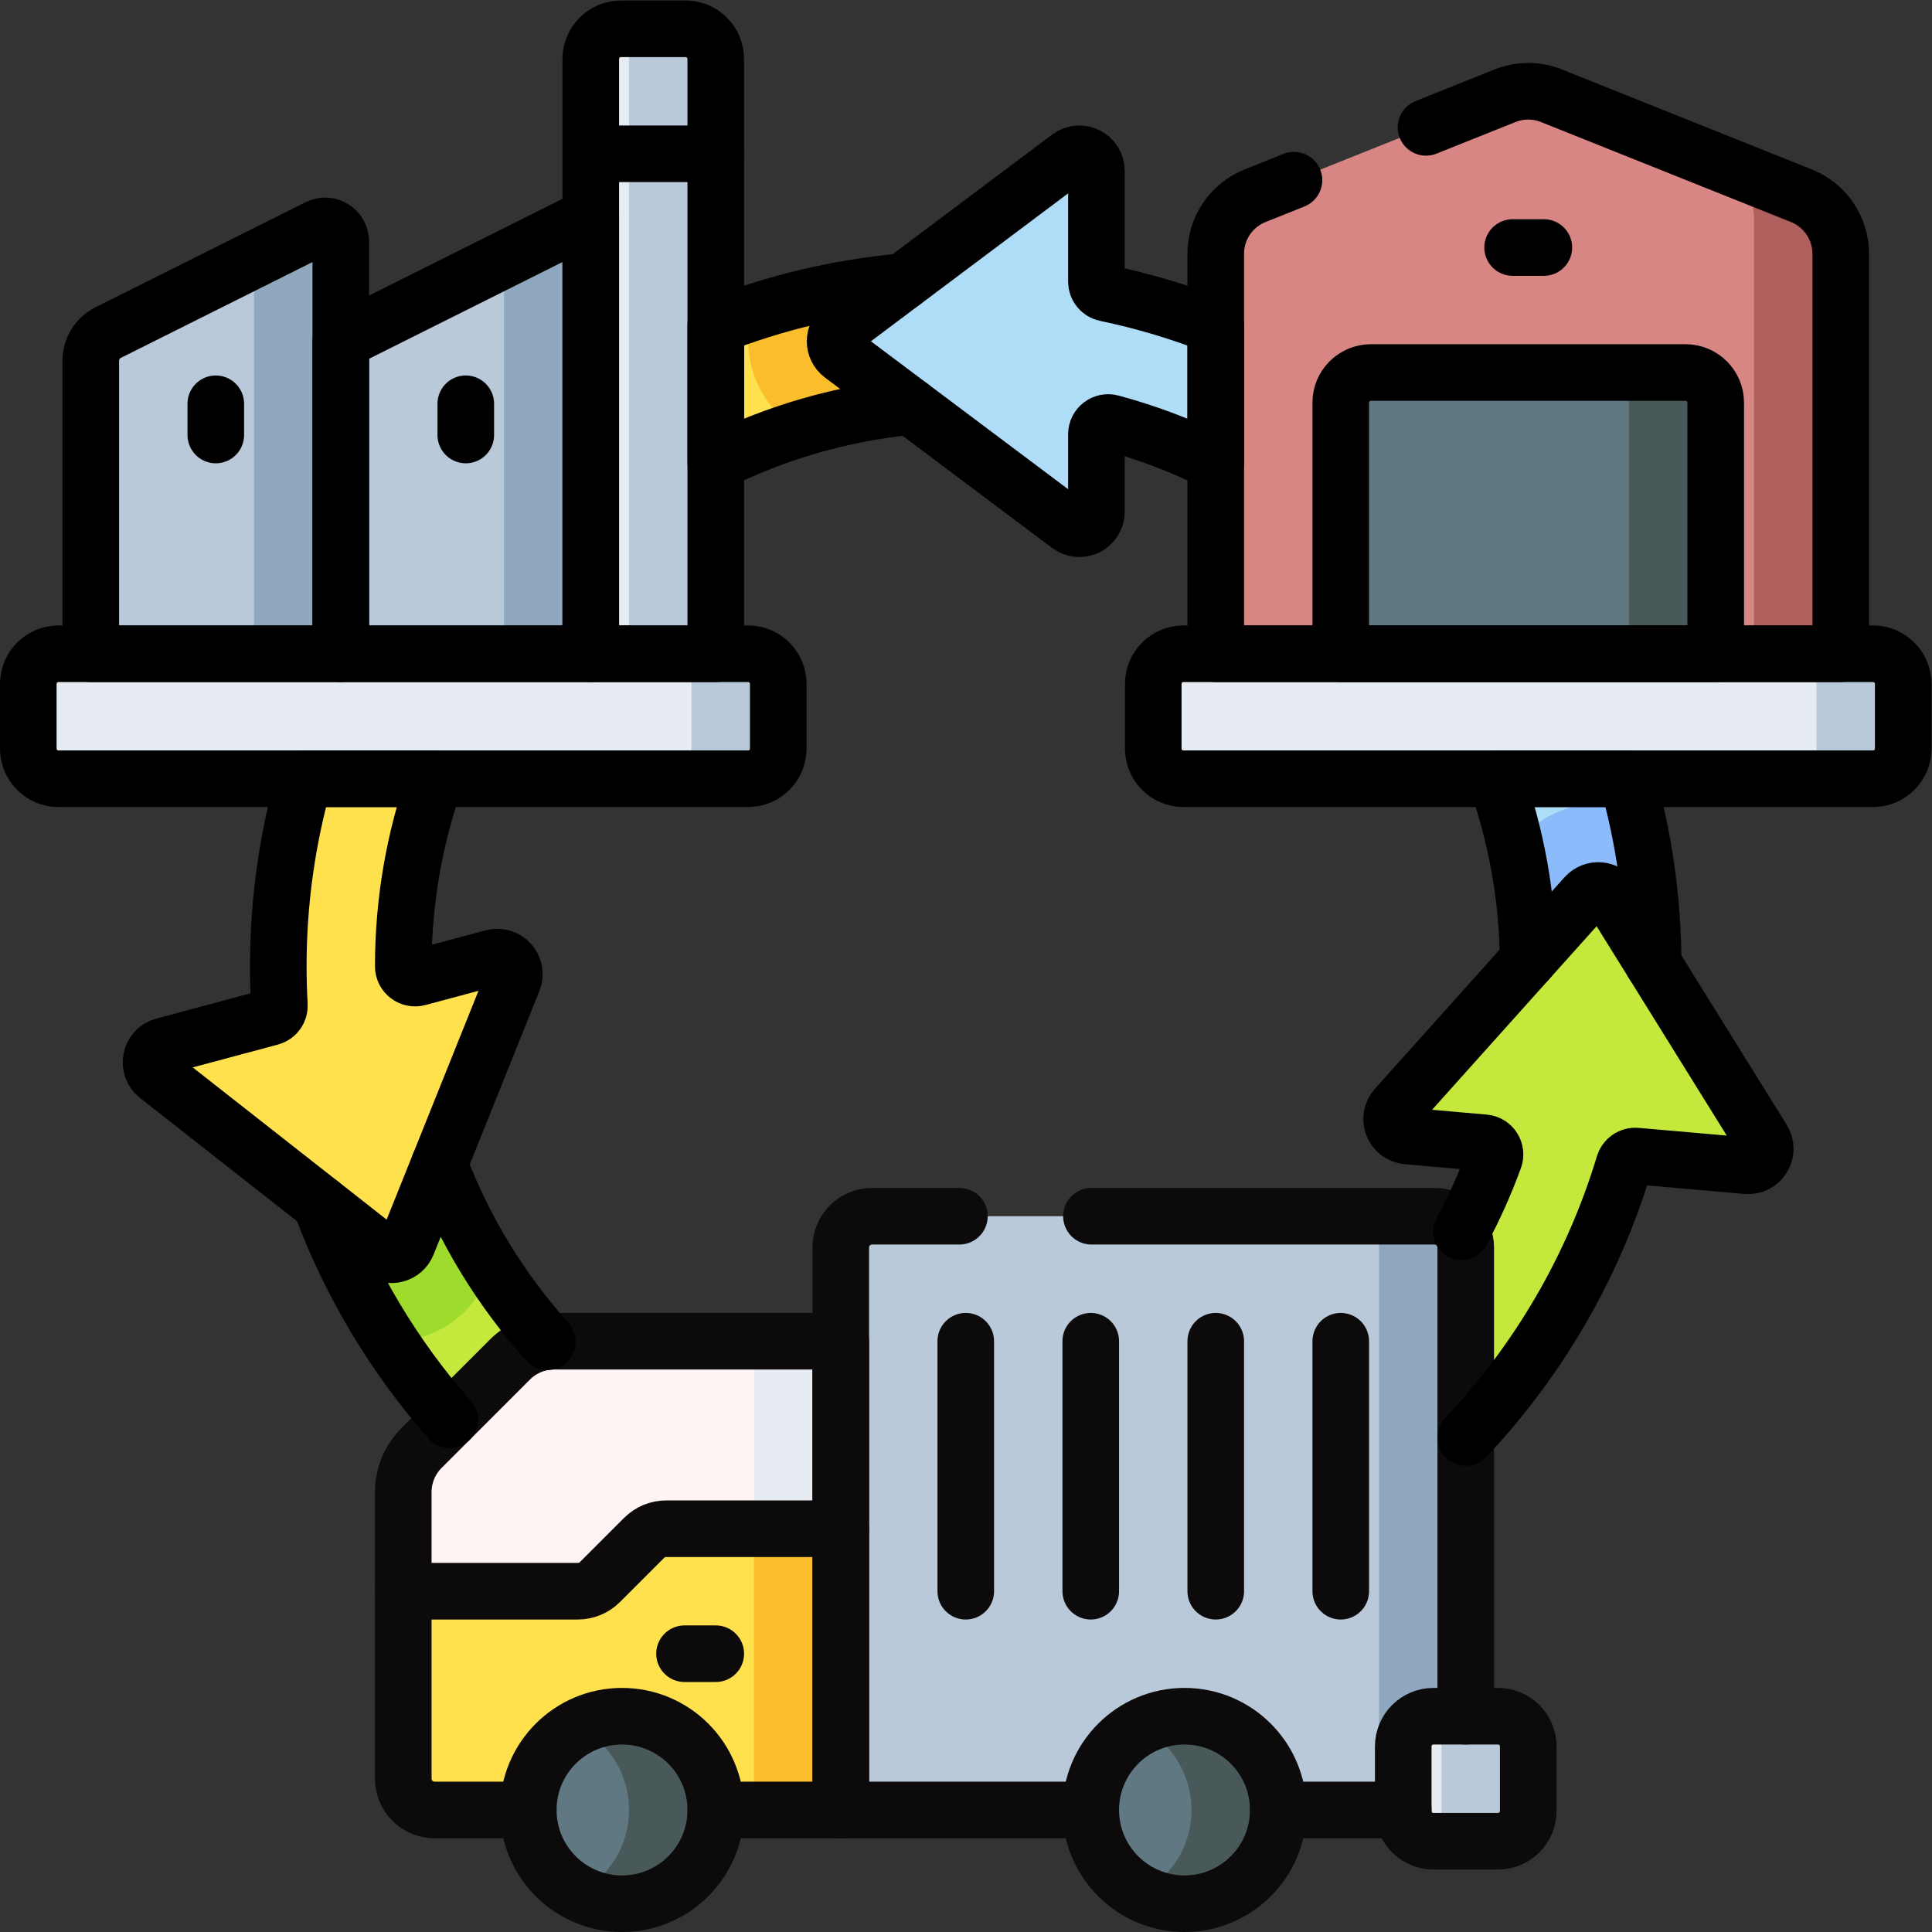 <svg xmlns="http://www.w3.org/2000/svg" xmlns:svg="http://www.w3.org/2000/svg" id="svg11181" xml:space="preserve" width="682.667" height="682.667" viewBox="0 0 682.667 682.667"><rect x="0" y="0" width="682.667" height="682.667" fill="#333333" stroke="none"/><defs id="defs11185"><clipPath clipPathUnits="userSpaceOnUse" id="clipPath11195"><path d="M 0,512 H 512 V 0 H 0 Z" id="path11193"></path></clipPath></defs><g id="g11187" transform="matrix(1.333,0,0,-1.333,0,682.667)"><g id="g11189"><g id="g11191" clip-path="url(#clipPath11195)"><g id="g11197" transform="translate(189.733,389.533)"><path d="M 0,0 C 15.84,7.89 33.273,13.042 51.675,14.839 L 49.702,47.94 C 32.321,46.364 15.639,42.337 0,36.212 H -9.834 V -0.217 Z" style="fill:#ffe14d;fill-opacity:1;fill-rule:nonzero;stroke:none" id="path11199"></path></g><g id="g11201" transform="translate(239.435,437.474)"><path d="m 0,0 c -13.831,-1.254 -27.217,-4.065 -39.989,-8.246 -0.703,-2.44 -1.079,-4.983 -1.079,-7.565 0,-8.615 4.114,-16.844 11.007,-22.013 l 1.896,-1.423 c 9.663,3.044 19.746,5.131 30.139,6.146 z" style="fill:#fabe2c;fill-opacity:1;fill-rule:nonzero;stroke:none" id="path11203"></path></g><g id="g11205" transform="translate(177.807,153.628)"><path d="M 0,0 -32.722,2.864 C -44.973,16.509 -54.759,32.41 -61.35,49.87 L -92.792,39.39 c 7.838,-21.213 19.521,-40.575 34.188,-57.249 L 0,-18.881 Z" style="fill:#c4e83b;fill-opacity:1;fill-rule:nonzero;stroke:none" id="path11207"></path></g><g id="g11209" transform="translate(129.313,173.782)"><path d="m 0,0 0.911,2.269 c -5.485,8.593 -10.118,17.78 -13.767,27.447 L -44.298,19.235 c 4.772,-12.914 10.975,-25.135 18.402,-36.488 0.117,-0.002 0.232,-0.015 0.349,-0.015 11.308,0 21.336,6.778 25.547,17.268" style="fill:#9edb2c;fill-opacity:1;fill-rule:nonzero;stroke:none" id="path11211"></path></g><g id="g11213" transform="translate(431.333,312.981)"><path d="M 0,0 V -7.281 C 4.428,-22.874 6.824,-39.31 6.888,-56.287 l -33.138,0.913 c -0.18,16.843 -3.173,33.02 -8.522,48.093 V 0 Z" style="fill:#afddf8;fill-opacity:1;fill-rule:nonzero;stroke:none" id="path11215"></path></g><g id="g11217" transform="translate(405.082,257.607)"><path d="m 0,0 33.139,-0.913 c -0.053,13.952 -1.705,27.529 -4.741,40.583 -3.082,1.171 -6.397,1.803 -9.825,1.804 h -0.001 -10e-4 c -7.807,0 -15.274,-3.335 -20.488,-9.153 L -3.495,30.562 C -1.314,20.702 -0.112,10.48 0,0" style="fill:#8cbbfb;fill-opacity:1;fill-rule:nonzero;stroke:none" id="path11219"></path></g><g id="g11221" transform="translate(115.431,314.468)"><path d="m 0,0 v -8.768 c -5.517,-15.552 -8.531,-32.279 -8.531,-49.7 v -0.041 c 0.001,-2.05 1.975,-3.525 3.955,-2.995 l 19.798,5.305 c 3.595,0.964 6.748,-2.592 5.361,-6.046 l -28.046,-69.872 c -1.121,-2.795 -4.612,-3.731 -6.981,-1.871 L -73.668,-87.5 c -2.929,2.299 -1.976,6.953 1.62,7.917 l 28.361,7.6 c 1.444,0.386 2.403,1.735 2.318,3.227 -0.194,3.405 -0.296,6.835 -0.296,10.288 0,17.225 2.415,33.894 6.902,49.7 V 0 Z" style="fill:#ffe14d;fill-opacity:1;fill-rule:nonzero;stroke:none" id="path11223"></path></g><g id="g11225" transform="translate(333.367,425.728)"><path d="m 0,0 h -11.1 c -9.368,3.669 -19.103,6.6 -29.145,8.689 -1.445,0.3 -2.488,1.559 -2.488,3.036 V 41.11 c 0,3.722 -4.25,5.847 -7.228,3.614 L -110.193,-0.45 c -2.41,-1.808 -2.41,-5.421 0,-7.228 l 60.232,-45.175 c 2.978,-2.233 7.228,-0.108 7.228,3.615 v 20.535 c 0,2.052 1.953,3.532 3.935,3 9.652,-2.59 18.917,-6.133 27.698,-10.507 l 11.1,0 z" style="fill:#afddf8;fill-opacity:1;fill-rule:nonzero;stroke:none" id="path11227"></path></g><g id="g11229" transform="translate(467.247,210.008)"><path d="m 0,0 -39.752,63.94 c -1.591,2.558 -5.191,2.873 -7.201,0.63 L -97.205,8.505 c -2.485,-2.773 -0.738,-7.192 2.97,-7.516 L -73.79,-0.8 c 2.042,-0.179 3.352,-2.251 2.648,-4.177 -2.447,-6.706 -5.365,-13.188 -8.707,-19.409 l -95.645,-23.961 v -28.899 l 96.781,-1.688 c 19.147,20.312 33.692,45.005 41.954,72.399 0.426,1.413 1.77,2.341 3.24,2.212 L -4.23,-6.885 C -0.521,-7.21 1.966,-3.161 0,0" style="fill:#c4e83b;fill-opacity:1;fill-rule:nonzero;stroke:none" id="path11231"></path></g><g id="g11233" transform="translate(87.333,329)"><path d="M 0,0 V 92.667 H 3 L 69.267,125.8 h 8.107 V 0 Z" style="fill:#b9c9d9;fill-opacity:1;fill-rule:nonzero;stroke:none" id="path11235"></path></g><g id="g11237" transform="translate(133.6,443.3)"><path d="M 0,0 V -114.3 H 31.106 V 11.5 H 23 Z" style="fill:#8fa7bf;fill-opacity:1;fill-rule:nonzero;stroke:none" id="path11239"></path></g><g id="g11241" transform="translate(189.733,322.267)"><path d="m 0,0 h -33.133 v 174.233 c 0,4.418 3.581,8 8,8 H -8 c 4.418,0 8,-3.582 8,-8 z" style="fill:#e6ecf2;fill-opacity:1;fill-rule:nonzero;stroke:none" id="path11243"></path></g><g id="g11245" transform="translate(181.733,504.5)"><path d="M 0,0 H -17.133 C -18.17,0 -19.158,-0.203 -20.067,-0.562 -17.102,-1.733 -15,-4.618 -15,-8 V -182.233 H 8 V -8 C 8,-3.582 4.418,0 0,0" style="fill:#b9c9d9;fill-opacity:1;fill-rule:nonzero;stroke:none" id="path11247"></path></g><g id="g11249" transform="translate(90.333,329)"><path d="m 0,0 h -66.267 v 87.547 c 0,3.138 1.773,6.006 4.579,7.409 l 55.694,27.847 C -3.24,124.18 0,122.178 0,119.099 Z" style="fill:#b9c9d9;fill-opacity:1;fill-rule:nonzero;stroke:none" id="path11251"></path></g><g id="g11253" transform="translate(84.339,451.803)"><path d="m 0,0 -17.006,-8.503 v -114.3 h 23 V -3.704 C 5.994,-0.625 2.754,1.377 0,0" style="fill:#8fa7bf;fill-opacity:1;fill-rule:nonzero;stroke:none" id="path11255"></path></g><g id="g11257" transform="translate(198.3,305.7)"><path d="m 0,0 h -182.8 c -4.418,0 -8,3.581 -8,8 v 17.133 c 0,4.419 3.582,8 8,8 H 0 c 4.418,0 8,-3.581 8,-8 V 8 C 8,3.581 4.418,0 0,0" style="fill:#e6ecf2;fill-opacity:1;fill-rule:nonzero;stroke:none" id="path11259"></path></g><g id="g11261" transform="translate(198.3,338.833)"><path d="m 0,0 h -23 c 4.418,0 8,-3.581 8,-8 v -17.133 c 0,-4.418 -3.582,-8 -8,-8 H 0 c 4.418,0 8,3.582 8,8 V -8 C 8,-3.581 4.418,0 0,0" style="fill:#b9c9d9;fill-opacity:1;fill-rule:nonzero;stroke:none" id="path11263"></path></g><g id="g11265" transform="translate(477.52,460.238)"><path d="m 0,0 -66.267,26.51 c -3.95,1.58 -8.357,1.58 -12.306,0 L -144.84,0 c -6.289,-2.516 -10.413,-8.607 -10.413,-15.381 V -131.238 H 10.413 V -15.381 C 10.413,-8.607 6.289,-2.516 0,0" style="fill:#d78683;fill-opacity:1;fill-rule:nonzero;stroke:none" id="path11267"></path></g><g id="g11269" transform="translate(477.52,460.238)"><path d="m 0,0 -22.164,8.867 c 5.813,-2.706 9.577,-8.543 9.577,-15.01 v -125.095 h 23 V -15.381 C 10.413,-8.607 6.289,-2.516 0,0" style="fill:#af5f5c;fill-opacity:1;fill-rule:nonzero;stroke:none" id="path11271"></path></g><g id="g11273" transform="translate(446.8,413.384)"><path d="m 0,0 h -83.4 c -4.418,0 -8,-3.582 -8,-8 V -84.384 H 8 V -8 C 8,-3.582 4.418,0 0,0" style="fill:#607882;fill-opacity:1;fill-rule:nonzero;stroke:none" id="path11275"></path></g><g id="g11277" transform="translate(446.8,413.384)"><path d="m 0,0 h -23 c 4.418,0 8,-3.582 8,-8 V -84.384 H 8 V -8 C 8,-3.582 4.418,0 0,0" style="fill:#495959;fill-opacity:1;fill-rule:nonzero;stroke:none" id="path11279"></path></g><g id="g11281" transform="translate(496.5,305.7)"><path d="m 0,0 h -182.8 c -4.418,0 -8,3.581 -8,8 v 17.133 c 0,4.419 3.582,8 8,8 H 0 c 4.418,0 8,-3.581 8,-8 V 8 C 8,3.581 4.418,0 0,0" style="fill:#e6ecf2;fill-opacity:1;fill-rule:nonzero;stroke:none" id="path11283"></path></g><g id="g11285" transform="translate(496.5,338.833)"><path d="m 0,0 h -23 c 4.418,0 8,-3.581 8,-8 v -17.133 c 0,-4.418 -3.582,-8 -8,-8 H 0 c 4.418,0 8,3.582 8,8 V -8 C 8,-3.581 4.418,0 0,0" style="fill:#b9c9d9;fill-opacity:1;fill-rule:nonzero;stroke:none" id="path11287"></path></g><g id="g11289" transform="translate(133.705,117.139)"><path d="m 0,0 -26.805,-26.806 v -49.699 c 0,-4.575 3.708,-8.283 8.283,-8.283 h 24.85 49.7 33.134 L 94.699,0 Z" style="fill:#ffe14d;fill-opacity:1;fill-rule:nonzero;stroke:none" id="path11291"></path></g><g id="g11293" transform="translate(199.867,117.139)"><path d="M 0,0 V -84.788 H 23 L 28.538,0 Z" style="fill:#fabe2c;fill-opacity:1;fill-rule:nonzero;stroke:none" id="path11295"></path></g><g id="g11297" transform="translate(135.181,151.747)"><path d="m 0,0 -23.429,-23.429 c -3.107,-3.106 -4.852,-7.32 -4.852,-11.715 v -26.27 h 46.269 c 2.197,0 4.304,0.873 5.857,2.427 l 11.714,11.714 c 1.554,1.553 3.661,2.426 5.858,2.426 H 92.555 L 95.8,4.852 H 11.714 C 7.32,4.852 3.106,3.106 0,0" style="fill:#fff5f5;fill-opacity:1;fill-rule:nonzero;stroke:none" id="path11299"></path></g><g id="g11301" transform="translate(199.867,106.9)"><path d="m 0,0 h 27.869 l 3.246,49.698 H 0 Z" style="fill:#e6ecf2;fill-opacity:1;fill-rule:nonzero;stroke:none" id="path11303"></path></g><g id="g11305" transform="translate(388.533,32.351)"><path d="m 0,0 v 149.1 c 0,4.574 -3.708,8.283 -8.283,8.283 h -149.1 c -4.575,0 -8.283,-3.709 -8.283,-8.283 l 0,-149.1 z" style="fill:#b9c9d9;fill-opacity:1;fill-rule:nonzero;stroke:none" id="path11307"></path></g><g id="g11309" transform="translate(380.25,189.733)"><path d="m 0,0 h -23 c 4.575,0 8.283,-3.709 8.283,-8.283 v -149.1 h 23 v 149.1 C 8.283,-3.709 4.575,0 0,0" style="fill:#8fa7bf;fill-opacity:1;fill-rule:nonzero;stroke:none" id="path11311"></path></g><g id="g11313" transform="translate(397.1,24.066)"><path d="m 0,0 h -17.133 c -4.419,0 -8,3.582 -8,8 v 17.134 c 0,4.418 3.581,8 8,8 H 0 c 4.418,0 8,-3.582 8,-8 V 8 C 8,3.582 4.418,0 0,0" style="fill:#e6ecf2;fill-opacity:1;fill-rule:nonzero;stroke:none" id="path11315"></path></g><g id="g11317" transform="translate(397.1,57.2)"><path d="M 0,0 H -17.133 C -18.17,0 -19.158,-0.204 -20.067,-0.562 -17.101,-1.733 -15,-4.618 -15,-8 v -17.134 c 0,-3.381 -2.101,-6.266 -5.067,-7.437 0.909,-0.359 1.897,-0.563 2.934,-0.563 H 0 c 4.418,0 8,3.582 8,8 V -8 C 8,-3.582 4.418,0 0,0" style="fill:#b9c9d9;fill-opacity:1;fill-rule:nonzero;stroke:none" id="path11319"></path></g><g id="g11321" transform="translate(338.834,32.35)"><path d="m 0,0 c 0,-13.724 -11.126,-24.85 -24.85,-24.85 -13.725,0 -24.85,11.126 -24.85,24.85 0,13.725 11.125,24.851 24.85,24.851 C -11.126,24.851 0,13.725 0,0" style="fill:#607882;fill-opacity:1;fill-rule:nonzero;stroke:none" id="path11323"></path></g><g id="g11325" transform="translate(189.733,32.35)"><path d="m 0,0 c 0,-13.724 -11.126,-24.85 -24.85,-24.85 -13.725,0 -24.85,11.126 -24.85,24.85 0,13.725 11.125,24.851 24.85,24.851 C -11.126,24.851 0,13.725 0,0" style="fill:#607882;fill-opacity:1;fill-rule:nonzero;stroke:none" id="path11327"></path></g><g id="g11329" transform="translate(164.883,57.2)"><path d="m 0,0 c -4.151,0 -8.061,-1.023 -11.5,-2.822 7.933,-4.151 13.35,-12.454 13.35,-22.029 0,-9.573 -5.417,-17.877 -13.35,-22.027 3.439,-1.799 7.349,-2.822 11.5,-2.822 13.724,0 24.85,11.126 24.85,24.849 C 24.85,-11.126 13.724,0 0,0" style="fill:#495959;fill-opacity:1;fill-rule:nonzero;stroke:none" id="path11331"></path></g><g id="g11333" transform="translate(313.983,57.2)"><path d="m 0,0 c -4.151,0 -8.061,-1.023 -11.5,-2.822 7.933,-4.151 13.35,-12.454 13.35,-22.029 0,-9.573 -5.417,-17.877 -13.35,-22.027 3.439,-1.799 7.349,-2.822 11.5,-2.822 13.724,0 24.85,11.126 24.85,24.849 C 24.85,-11.126 13.724,0 0,0" style="fill:#495959;fill-opacity:1;fill-rule:nonzero;stroke:none" id="path11335"></path></g><g id="g11337" transform="translate(189.733,338.833)"><path d="m 0,0 h -33.133 v 157.667 c 0,4.418 3.581,8 8,8 H -8 c 4.418,0 8,-3.582 8,-8 z" style="fill:none;stroke:#000000;stroke-width:15;stroke-linecap:round;stroke-linejoin:round;stroke-miterlimit:10;stroke-dasharray:none;stroke-opacity:1" id="path11339"></path></g><g id="g11341" transform="translate(156.6,338.833)"><path d="M 0,0 H -66.267 V 82.834 L 0,115.967 Z" style="fill:none;stroke:#000000;stroke-width:15;stroke-linecap:round;stroke-linejoin:round;stroke-miterlimit:10;stroke-dasharray:none;stroke-opacity:1" id="path11343"></path></g><g id="g11345" transform="translate(90.333,338.833)"><path d="m 0,0 h -66.267 v 77.714 c 0,3.138 1.773,6.006 4.579,7.409 L -5.994,112.97 C -3.24,114.347 0,112.345 0,109.266 Z" style="fill:none;stroke:#000000;stroke-width:15;stroke-linecap:round;stroke-linejoin:round;stroke-miterlimit:10;stroke-dasharray:none;stroke-opacity:1" id="path11347"></path></g><g id="g11349" transform="translate(57.2,405.1)"><path d="M 0,0 V -8.283" style="fill:none;stroke:#000000;stroke-width:15;stroke-linecap:round;stroke-linejoin:round;stroke-miterlimit:10;stroke-dasharray:none;stroke-opacity:1" id="path11351"></path></g><g id="g11353" transform="translate(123.466,405.1)"><path d="M 0,0 V -8.283" style="fill:none;stroke:#000000;stroke-width:15;stroke-linecap:round;stroke-linejoin:round;stroke-miterlimit:10;stroke-dasharray:none;stroke-opacity:1" id="path11355"></path></g><g id="g11357" transform="translate(156.6,471.367)"><path d="M 0,0 H 33.133" style="fill:none;stroke:#000000;stroke-width:15;stroke-linecap:round;stroke-linejoin:round;stroke-miterlimit:10;stroke-dasharray:none;stroke-opacity:1" id="path11359"></path></g><g id="g11361" transform="translate(198.3,305.7)"><path d="m 0,0 h -182.8 c -4.418,0 -8,3.581 -8,8 v 17.133 c 0,4.419 3.582,8 8,8 H 0 c 4.418,0 8,-3.581 8,-8 V 8 C 8,3.581 4.418,0 0,0 Z" style="fill:none;stroke:#000000;stroke-width:15;stroke-linecap:round;stroke-linejoin:round;stroke-miterlimit:10;stroke-dasharray:none;stroke-opacity:1" id="path11363"></path></g><g id="g11365" transform="translate(446.8,413.384)"><path d="m 0,0 h -83.4 c -4.418,0 -8,-3.582 -8,-8 V -74.551 H 8 V -8 C 8,-3.582 4.418,0 0,0 Z" style="fill:none;stroke:#000000;stroke-width:15;stroke-linecap:round;stroke-linejoin:round;stroke-miterlimit:10;stroke-dasharray:none;stroke-opacity:1" id="path11367"></path></g><g id="g11369" transform="translate(343.001,464.367)"><path d="M 0,0 -10.321,-4.129 C -16.61,-6.645 -20.734,-12.736 -20.734,-19.51 V -125.534 H 144.932 V -19.51 c 0,6.774 -4.124,12.865 -10.413,15.381 l -66.267,26.51 c -3.95,1.58 -8.356,1.58 -12.306,0 L 35,14.002" style="fill:none;stroke:#000000;stroke-width:15;stroke-linecap:round;stroke-linejoin:round;stroke-miterlimit:10;stroke-dasharray:none;stroke-opacity:1" id="path11371"></path></g><g id="g11373" transform="translate(496.5,305.7)"><path d="m 0,0 h -182.8 c -4.418,0 -8,3.581 -8,8 v 17.133 c 0,4.419 3.582,8 8,8 H 0 c 4.418,0 8,-3.581 8,-8 V 8 C 8,3.581 4.418,0 0,0 Z" style="fill:none;stroke:#000000;stroke-width:15;stroke-linecap:round;stroke-linejoin:round;stroke-miterlimit:10;stroke-dasharray:none;stroke-opacity:1" id="path11375"></path></g><g id="g11377" transform="translate(400.959,446.517)"><path d="M 0,0 H 8.283" style="fill:none;stroke:#000000;stroke-width:15;stroke-linecap:round;stroke-linejoin:round;stroke-miterlimit:10;stroke-dasharray:none;stroke-opacity:1" id="path11379"></path></g><g id="g11381" transform="translate(338.834,32.35)"><path d="m 0,0 c 0,-13.724 -11.126,-24.85 -24.85,-24.85 -13.725,0 -24.85,11.126 -24.85,24.85 0,13.725 11.125,24.851 24.85,24.851 C -11.126,24.851 0,13.725 0,0 Z" style="fill:none;stroke:#0c0a0b;stroke-width:15;stroke-linecap:round;stroke-linejoin:round;stroke-miterlimit:10;stroke-dasharray:none;stroke-opacity:1" id="path11383"></path></g><g id="g11385" transform="translate(189.733,32.35)"><path d="m 0,0 c 0,-13.724 -11.126,-24.85 -24.85,-24.85 -13.725,0 -24.85,11.126 -24.85,24.85 0,13.725 11.125,24.851 24.85,24.851 C -11.126,24.851 0,13.725 0,0 Z" style="fill:none;stroke:#0c0a0b;stroke-width:15;stroke-linecap:round;stroke-linejoin:round;stroke-miterlimit:10;stroke-dasharray:none;stroke-opacity:1" id="path11387"></path></g><g id="g11389" transform="translate(189.733,32.351)"><path d="m 0,0 h 33.133 v 124.248 h -75.971 c -4.394,0 -8.608,-1.745 -11.714,-4.852 L -77.981,95.968 c -3.107,-3.107 -4.852,-7.321 -4.852,-11.715 V 8.283 C -82.833,3.708 -79.125,0 -74.55,0 h 24.85" style="fill:none;stroke:#0c0a0b;stroke-width:15;stroke-linecap:round;stroke-linejoin:round;stroke-miterlimit:10;stroke-dasharray:none;stroke-opacity:1" id="path11391"></path></g><g id="g11393" transform="translate(256,156.6)"><path d="M 0,0 V -66.267" style="fill:none;stroke:#0c0a0b;stroke-width:15;stroke-linecap:round;stroke-linejoin:round;stroke-miterlimit:10;stroke-dasharray:none;stroke-opacity:1" id="path11395"></path></g><g id="g11397" transform="translate(289.133,156.6)"><path d="M 0,0 V -66.267" style="fill:none;stroke:#0c0a0b;stroke-width:15;stroke-linecap:round;stroke-linejoin:round;stroke-miterlimit:10;stroke-dasharray:none;stroke-opacity:1" id="path11399"></path></g><g id="g11401" transform="translate(322.267,156.6)"><path d="M 0,0 V -66.267" style="fill:none;stroke:#0c0a0b;stroke-width:15;stroke-linecap:round;stroke-linejoin:round;stroke-miterlimit:10;stroke-dasharray:none;stroke-opacity:1" id="path11403"></path></g><g id="g11405" transform="translate(355.4,156.6)"><path d="M 0,0 V -66.267" style="fill:none;stroke:#0c0a0b;stroke-width:15;stroke-linecap:round;stroke-linejoin:round;stroke-miterlimit:10;stroke-dasharray:none;stroke-opacity:1" id="path11407"></path></g><g id="g11409" transform="translate(254.316,189.733)"><path d="m 0,0 h -23.167 c -4.574,0 -8.283,-3.709 -8.283,-8.283 v -149.1 h 66.267" style="fill:none;stroke:#0c0a0b;stroke-width:15;stroke-linecap:round;stroke-linejoin:round;stroke-miterlimit:10;stroke-dasharray:none;stroke-opacity:1" id="path11411"></path></g><g id="g11413" transform="translate(388.533,57.2)"><path d="m 0,0 v 124.25 c 0,4.574 -3.708,8.283 -8.283,8.283 h -90.934" style="fill:none;stroke:#0c0a0b;stroke-width:15;stroke-linecap:round;stroke-linejoin:round;stroke-miterlimit:10;stroke-dasharray:none;stroke-opacity:1" id="path11415"></path></g><g id="g11417" transform="translate(338.833,32.351)"><path d="M 0,0 H 33.134" style="fill:none;stroke:#0c0a0b;stroke-width:15;stroke-linecap:round;stroke-linejoin:round;stroke-miterlimit:10;stroke-dasharray:none;stroke-opacity:1" id="path11419"></path></g><g id="g11421" transform="translate(397.1,24.066)"><path d="m 0,0 h -17.133 c -4.419,0 -8,3.582 -8,8 v 17.134 c 0,4.418 3.581,8 8,8 H 0 c 4.418,0 8,-3.582 8,-8 V 8 C 8,3.582 4.418,0 0,0 Z" style="fill:none;stroke:#0c0a0b;stroke-width:15;stroke-linecap:round;stroke-linejoin:round;stroke-miterlimit:10;stroke-dasharray:none;stroke-opacity:1" id="path11423"></path></g><g id="g11425" transform="translate(106.9,90.333)"><path d="m 0,0 h 46.269 c 2.197,0 4.304,0.873 5.857,2.427 L 63.84,14.141 c 1.554,1.553 3.661,2.426 5.858,2.426 h 46.269" style="fill:none;stroke:#0c0a0b;stroke-width:15;stroke-linecap:round;stroke-linejoin:round;stroke-miterlimit:10;stroke-dasharray:none;stroke-opacity:1" id="path11427"></path></g><g id="g11429" transform="translate(189.733,73.767)"><path d="M 0,0 H -8.284" style="fill:none;stroke:#0c0a0b;stroke-width:15;stroke-linecap:round;stroke-linejoin:round;stroke-miterlimit:10;stroke-dasharray:none;stroke-opacity:1" id="path11431"></path></g><g id="g11433" transform="translate(322.267,425.728)"><path d="m 0,0 c -9.368,3.669 -19.103,6.6 -29.145,8.689 -1.445,0.3 -2.488,1.559 -2.488,3.036 V 41.11 c 0,3.722 -4.25,5.847 -7.228,3.614 L -99.093,-0.45 c -2.41,-1.808 -2.41,-5.421 0,-7.228 l 60.232,-45.175 c 2.978,-2.233 7.228,-0.108 7.228,3.615 v 20.535 c 0,2.052 1.953,3.532 3.935,3 9.652,-2.59 18.917,-6.133 27.698,-10.507 z" style="fill:none;stroke:#000000;stroke-width:15;stroke-linecap:round;stroke-linejoin:round;stroke-miterlimit:10;stroke-dasharray:none;stroke-opacity:1" id="path11435"></path></g><g id="g11437" transform="translate(239.435,437.474)"><path d="M 0,0 C -17.381,-1.576 -34.063,-5.604 -49.702,-11.729 V -47.94 c 15.841,7.889 33.273,13.042 51.676,14.838" style="fill:none;stroke:#000000;stroke-width:15;stroke-linecap:round;stroke-linejoin:round;stroke-miterlimit:10;stroke-dasharray:none;stroke-opacity:1" id="path11439"></path></g><g id="g11441" transform="translate(388.533,131.074)"><path d="m 0,0 c 19.147,20.312 33.692,45.005 41.954,72.398 0.426,1.414 1.771,2.341 3.24,2.212 l 29.289,-2.562 c 3.709,-0.324 6.196,3.724 4.23,6.886 l -39.752,63.94 c -1.59,2.558 -5.19,2.873 -7.2,0.63 L -18.492,87.438 c -2.485,-2.772 -0.738,-7.191 2.971,-7.515 L 4.924,78.134 C 6.966,77.955 8.275,75.883 7.572,73.957 5.124,67.251 2.207,60.769 -1.136,54.548" style="fill:none;stroke:#000000;stroke-width:15;stroke-linecap:round;stroke-linejoin:round;stroke-miterlimit:10;stroke-dasharray:none;stroke-opacity:1" id="path11443"></path></g><g id="g11445" transform="translate(438.221,256.694)"><path d="M 0,0 C -0.064,16.978 -2.46,33.413 -6.888,49.006 H -41.66 c 5.348,-15.073 8.342,-31.25 8.521,-48.093" style="fill:none;stroke:#000000;stroke-width:15;stroke-linecap:round;stroke-linejoin:round;stroke-miterlimit:10;stroke-dasharray:none;stroke-opacity:1" id="path11447"></path></g><g id="g11449" transform="translate(130.653,258.269)"><path d="m 0,0 -19.798,-5.305 c -1.979,-0.53 -3.954,0.946 -3.955,2.995 v 0.041 c 0,17.421 3.015,34.148 8.531,49.701 h -34.762 c -4.487,-15.807 -6.902,-32.476 -6.902,-49.701 0,-3.453 0.102,-6.882 0.296,-10.288 0.085,-1.492 -0.875,-2.84 -2.319,-3.227 l -28.361,-7.6 c -3.596,-0.964 -4.548,-5.618 -1.62,-7.917 l 59.224,-46.488 c 2.369,-1.859 5.86,-0.924 6.981,1.871 L 5.362,-6.046 C 6.748,-2.592 3.596,0.964 0,0 Z" style="fill:none;stroke:#000000;stroke-width:15;stroke-linecap:round;stroke-linejoin:round;stroke-miterlimit:10;stroke-dasharray:none;stroke-opacity:1" id="path11451"></path></g><g id="g11453" transform="translate(85.015,193.018)"><path d="M 0,0 C 7.838,-21.213 19.521,-40.574 34.188,-57.249" style="fill:none;stroke:#000000;stroke-width:15;stroke-linecap:round;stroke-linejoin:round;stroke-miterlimit:10;stroke-dasharray:none;stroke-opacity:1" id="path11455"></path></g><g id="g11457" transform="translate(145.085,156.492)"><path d="M 0,0 C -12.251,13.645 -22.038,29.546 -28.628,47.006" style="fill:none;stroke:#000000;stroke-width:15;stroke-linecap:round;stroke-linejoin:round;stroke-miterlimit:10;stroke-dasharray:none;stroke-opacity:1" id="path11459"></path></g></g></g></g></svg>